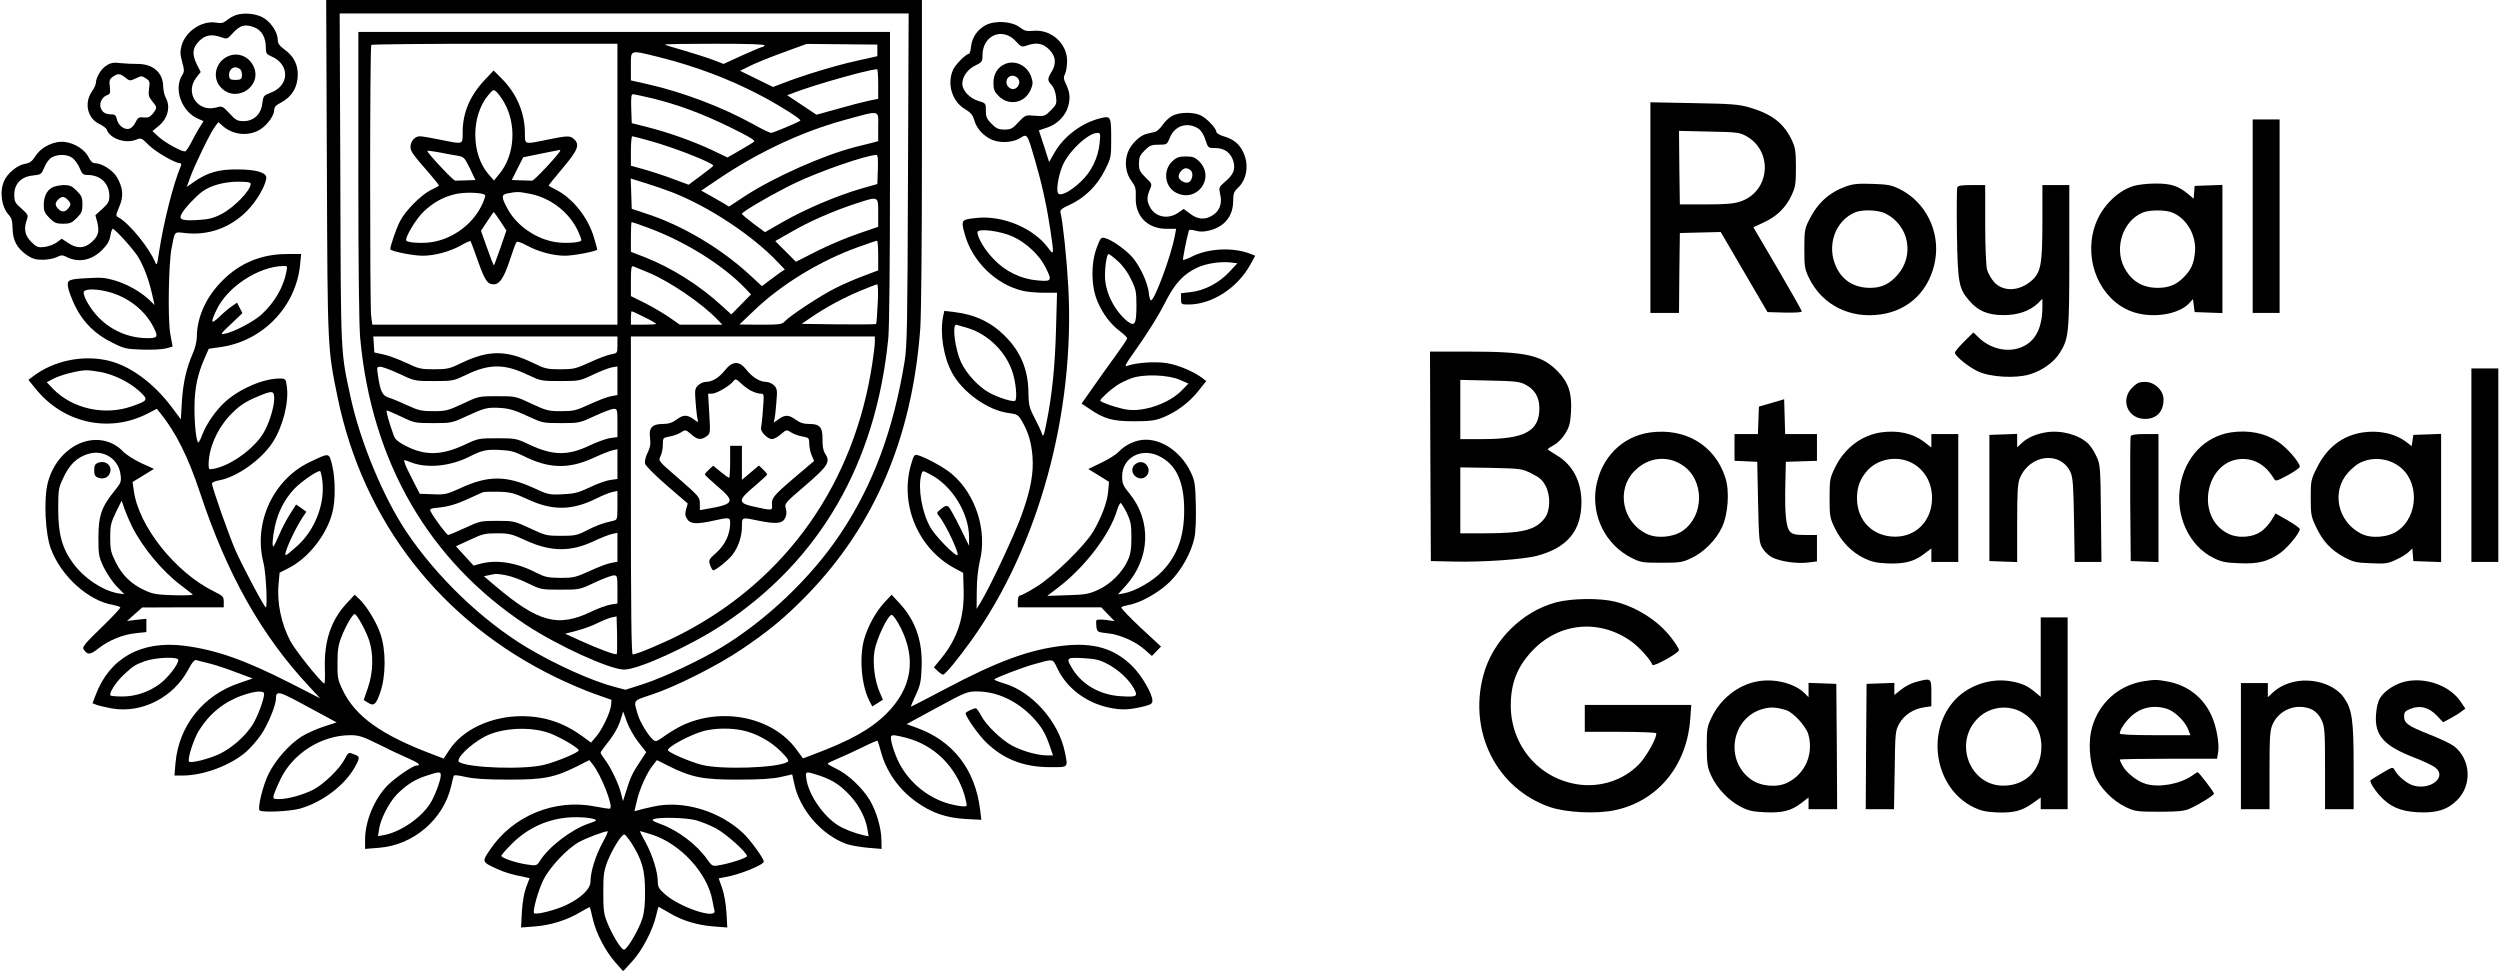 <?xml version="1.0" standalone="no"?>
<!DOCTYPE svg PUBLIC "-//W3C//DTD SVG 20010904//EN"
 "http://www.w3.org/TR/2001/REC-SVG-20010904/DTD/svg10.dtd">
<svg version="1.0" xmlns="http://www.w3.org/2000/svg"
 width="1486pt" height="577pt" viewBox="0 0 1486 577"
 preserveAspectRatio="xMidYMid meet">

<g transform="translate(0,577) scale(0.1,-0.1)"
fill="#000000" stroke="none">
<path d="M1943 4773 c4 -1082 4 -1074 63 -1361 152 -743 614 -1336 1300 -1669
72 -35 175 -79 230 -98 l99 -35 -3 -32 c-4 -43 -52 -144 -89 -187 l-30 -35
-49 36 c-114 83 -228 121 -364 121 -181 0 -351 -80 -430 -202 l-33 -50 -65 25
c-306 115 -461 226 -536 384 -28 59 -31 74 -30 160 0 75 5 108 24 155 25 65
66 135 78 135 13 0 69 -102 87 -159 26 -81 23 -190 -8 -279 l-25 -73 24 -15
c36 -24 50 -12 75 63 33 96 34 249 0 346 -24 71 -82 165 -126 207 l-27 25 -49
-53 c-92 -100 -133 -224 -128 -384 2 -53 0 -94 -4 -91 -29 18 -172 198 -201
252 -55 105 -81 232 -70 341 l6 66 57 29 c114 59 222 195 256 326 20 72 19
205 -1 285 -19 75 -14 74 -134 17 -218 -105 -335 -362 -274 -598 15 -56 25
-265 14 -265 -9 0 -136 239 -181 340 -40 93 -139 373 -139 396 0 6 17 14 38
18 106 17 255 122 323 227 61 95 97 237 84 332 -7 46 -7 47 -44 47 -95 0 -235
-60 -321 -137 -56 -50 -114 -133 -138 -198 -9 -25 -20 -45 -23 -45 -12 0 -24
110 -23 215 1 108 19 193 60 285 l25 57 77 11 c248 38 442 242 466 490 l6 62
-83 0 c-153 0 -281 -53 -386 -159 -96 -96 -150 -216 -151 -332 0 -27 -10 -70
-25 -102 -37 -86 -57 -172 -64 -286 l-6 -104 -52 70 c-111 149 -257 255 -391
282 -148 31 -313 -5 -430 -92 l-33 -25 39 -48 c163 -207 434 -270 664 -155
l60 31 22 -27 c91 -112 166 -263 234 -469 161 -487 366 -852 652 -1157 l63
-68 -174 89 c-275 140 -446 200 -637 224 -253 31 -440 -73 -523 -292 l-19 -50
25 -10 c13 -5 54 -14 90 -21 177 -31 366 65 454 231 24 45 37 60 49 56 9 -3
46 -12 82 -21 36 -9 107 -33 158 -53 l94 -35 -79 -27 c-216 -72 -361 -255
-380 -477 l-6 -73 49 0 c125 1 283 60 377 141 26 23 66 69 89 102 40 59 87
172 88 212 1 53 12 50 189 -46 l172 -93 -80 -26 c-44 -15 -102 -41 -130 -59
-72 -46 -154 -139 -194 -220 -34 -67 -67 -204 -54 -218 14 -14 183 -6 242 11
136 40 268 141 328 253 28 53 28 56 -16 72 -25 10 -28 8 -48 -31 -30 -58 -125
-150 -187 -182 -61 -31 -152 -56 -203 -56 -33 0 -37 2 -32 23 3 12 20 54 39
93 73 155 244 264 417 264 49 0 72 -7 165 -53 59 -30 137 -67 175 -83 63 -27
84 -44 54 -44 -23 0 -131 -75 -175 -120 -78 -81 -132 -212 -132 -320 l0 -56
85 7 c202 16 380 168 426 364 6 28 13 55 15 61 2 9 21 7 71 -4 48 -11 121 -16
253 -16 209 -1 277 12 412 80 l71 36 19 -24 c50 -62 123 -246 105 -264 -3 -3
-42 3 -88 12 -240 48 -490 -54 -626 -256 -50 -74 -50 -73 44 -116 48 -21 79
-31 165 -48 l26 -6 -20 -52 c-13 -34 -22 -88 -26 -147 l-5 -94 80 6 c95 7 194
38 270 84 31 18 57 32 59 31 1 -2 10 -34 18 -72 20 -86 76 -192 135 -258 l45
-51 54 59 c59 64 123 187 142 272 7 28 13 52 15 52 1 0 29 -16 61 -35 77 -47
170 -75 268 -82 l79 -6 -5 89 c-3 51 -14 113 -26 146 l-20 57 36 7 c83 13 232
73 232 93 0 18 -80 128 -121 167 -141 134 -359 199 -534 160 -38 -8 -80 -18
-92 -22 l-22 -6 15 64 c16 69 60 167 96 211 l23 29 71 -36 c135 -67 205 -81
414 -80 131 0 205 5 252 16 l67 15 11 -51 c32 -157 161 -307 310 -362 25 -9
82 -19 128 -23 l82 -7 -1 51 c0 73 -30 173 -69 239 -44 73 -130 154 -198 186
-29 14 -52 27 -52 31 0 3 26 16 58 29 31 13 97 43 146 67 48 24 90 42 92 40 2
-2 11 -29 19 -61 32 -121 106 -227 211 -302 92 -66 177 -95 293 -102 l94 -5
-7 59 c-29 240 -161 410 -377 488 l-60 22 179 97 c171 93 181 97 240 97 118 0
237 -56 330 -153 54 -58 75 -93 103 -174 l18 -53 -37 0 c-54 0 -147 26 -206
58 -64 34 -157 124 -185 180 -12 23 -26 42 -31 42 -14 0 -60 -22 -60 -29 0
-22 73 -125 119 -171 105 -103 226 -150 383 -150 111 0 107 -5 87 92 -37 180
-195 357 -361 406 -32 9 -58 20 -58 23 0 8 167 72 240 92 116 32 106 34 137
-30 56 -115 171 -201 305 -229 74 -16 120 -14 211 8 38 10 47 16 47 33 0 41
-63 149 -119 205 -107 106 -229 142 -411 122 -201 -23 -388 -91 -703 -258
-108 -57 -199 -104 -202 -104 -2 0 10 30 28 68 27 57 32 81 35 163 7 156 -35
278 -129 381 l-49 53 -43 -46 c-53 -57 -101 -147 -122 -224 -28 -110 -14 -270
33 -362 l17 -32 32 20 31 20 -18 42 c-31 70 -44 175 -32 248 13 74 80 214 102
214 9 0 31 -32 53 -75 95 -187 67 -361 -83 -511 -92 -92 -215 -161 -431 -242
l-66 -25 -38 52 c-142 196 -451 258 -690 139 -27 -14 -72 -41 -98 -60 -47 -33
-50 -34 -68 -17 -28 25 -75 104 -87 144 -27 92 -33 83 81 121 141 46 391 172
533 268 164 110 260 190 389 322 405 416 627 939 675 1584 6 81 10 522 10
1048 l0 907 -1771 0 -1770 0 4 -997z m3454 -65 c-3 -859 -5 -996 -20 -1086
-66 -407 -189 -738 -383 -1027 -172 -258 -439 -512 -707 -674 -128 -77 -339
-176 -460 -216 l-109 -35 -61 16 c-136 35 -352 132 -526 236 -267 161 -536
419 -716 688 -136 204 -271 528 -329 790 -62 284 -60 237 -63 1308 l-4 982
1691 0 1691 0 -4 -982z m-3694 -550 c-17 -94 -71 -186 -148 -257 -46 -42 -163
-104 -220 -115 -27 -6 -24 0 38 58 l68 65 -16 31 -16 31 -32 -22 c-18 -12 -51
-40 -74 -63 -50 -47 -53 -37 -16 42 64 136 246 256 395 261 26 1 27 -1 21 -31z
m-1107 -599 c80 -14 172 -60 231 -113 57 -52 55 -57 -43 -91 -161 -57 -353
-15 -468 103 l-38 40 42 22 c43 22 143 48 191 49 14 1 52 -4 85 -10z m1034
-158 c0 -50 -30 -148 -63 -203 -54 -93 -193 -194 -294 -214 -32 -6 -33 -6 -33
27 1 93 48 204 121 284 56 60 95 88 178 121 81 34 91 32 91 -15z m286 -488
c17 -136 -43 -292 -148 -387 -34 -31 -65 -56 -69 -56 -17 0 49 148 101 227
l21 31 -30 22 -31 21 -37 -58 c-20 -32 -49 -86 -63 -121 -15 -34 -30 -65 -33
-69 -11 -11 -8 48 7 118 19 86 56 159 114 222 40 42 132 107 154 107 4 0 10
-26 14 -57z m-856 -1066 c0 -27 -63 -107 -110 -142 -66 -49 -145 -75 -223 -75
-35 0 -66 3 -70 6 -11 12 31 78 75 120 61 57 70 62 129 84 65 23 199 28 199 7z
m5518 -21 c67 -34 130 -92 160 -145 29 -51 22 -56 -81 -49 -117 8 -221 66
-279 157 -44 71 -42 74 60 69 70 -4 98 -10 140 -32z m-5008 -180 c0 -33 -40
-140 -70 -186 -44 -68 -123 -137 -196 -172 -65 -30 -169 -56 -180 -45 -12 12
27 134 58 184 63 101 149 171 257 209 76 27 131 31 131 10z m2225 -288 l46
-59 -34 -52 c-48 -73 -58 -93 -82 -170 l-22 -69 -12 48 c-14 56 -62 156 -97
201 -13 17 -24 35 -24 39 0 4 15 25 33 48 47 58 73 104 88 154 l13 43 22 -61
c12 -34 43 -89 69 -122z m-518 50 c66 -27 163 -85 163 -98 0 -13 -132 -68
-205 -86 -119 -30 -448 -19 -505 16 -26 16 61 103 150 151 104 55 284 63 397
17z m1135 21 c82 -17 169 -65 229 -125 42 -42 51 -57 40 -63 -58 -36 -397 -47
-511 -17 -73 19 -200 75 -200 87 0 21 133 92 213 114 64 17 158 19 229 4z
m973 -44 c169 -44 297 -171 349 -344 8 -29 14 -57 11 -61 -6 -10 -92 5 -145
26 -113 44 -208 131 -260 238 -30 62 -52 141 -42 151 8 8 23 6 87 -10z m-2765
-223 c0 -30 -36 -126 -63 -168 -53 -85 -179 -171 -276 -188 l-34 -6 6 40 c8
60 59 159 105 207 56 57 109 91 179 113 74 24 83 24 83 2z m2251 -2 c79 -27
123 -56 182 -119 53 -57 92 -133 103 -199 l7 -43 -29 6 c-50 11 -118 37 -154
60 -88 56 -175 184 -187 276 -7 46 -5 46 78 19z m-1336 -260 c15 -6 9 -10 -32
-24 -104 -34 -241 -139 -293 -222 -19 -30 -21 -31 -75 -23 -65 9 -155 39 -155
52 0 5 28 37 63 72 87 87 198 141 317 154 59 7 143 3 175 -9z m600 -5 c32 -9
86 -30 119 -48 60 -31 186 -144 186 -166 0 -10 -104 -45 -171 -55 -33 -6 -38
-3 -64 34 -61 88 -174 174 -279 212 -46 17 -55 23 -40 29 34 13 188 9 249 -6z
m-555 -137 c-41 -77 -70 -170 -70 -227 0 -45 -55 -98 -145 -141 -63 -30 -179
-59 -190 -48 -11 11 25 139 56 200 39 77 142 185 211 223 44 24 146 63 170 64
4 1 -10 -32 -32 -71z m292 52 c171 -53 335 -231 363 -395 4 -22 9 -48 12 -57
15 -56 -209 19 -297 99 -32 28 -40 42 -40 70 0 58 -29 154 -70 231 -22 39 -38
72 -36 72 2 0 33 -9 68 -20z m-118 -52 c62 -99 80 -160 80 -283 1 -77 -4 -127
-16 -165 -21 -67 -91 -185 -109 -185 -17 0 -71 89 -101 165 -19 46 -22 75 -22
175 0 107 3 128 26 188 29 71 82 157 99 157 5 0 24 -24 43 -52z"/>
<path d="M2130 4728 c0 -525 4 -897 11 -968 68 -735 407 -1321 984 -1703 189
-125 500 -267 585 -267 85 0 396 142 585 267 578 382 911 957 985 1702 6 62
10 447 10 962 l0 859 -1580 0 -1580 0 0 -852z m1540 -53 l0 -835 -729 0 -728
0 -7 53 c-8 70 -8 1602 1 1610 3 4 334 7 735 7 l728 0 0 -835z m875 825 c-3
-5 -11 -10 -16 -10 -5 0 -59 -23 -119 -50 l-109 -50 -68 26 c-38 14 -115 38
-172 55 -57 16 -107 31 -109 34 -3 3 131 5 297 5 199 0 300 -3 296 -10z m670
-30 l0 -34 -125 -28 c-123 -27 -317 -86 -435 -132 l-60 -23 -98 48 -98 48 40
20 c51 26 119 54 251 102 l105 38 210 -2 210 -2 0 -35z m-1300 -39 c218 -54
427 -133 615 -233 116 -62 234 -137 227 -145 -10 -9 -161 -73 -174 -73 -7 0
-57 24 -110 54 -182 100 -413 188 -625 236 l-98 22 0 84 c0 101 -10 98 165 55z
m1305 -159 l0 -89 -57 -12 c-32 -7 -115 -28 -184 -48 l-126 -35 -87 58 -87 58
48 18 c119 45 421 131 486 137 4 1 7 -39 7 -87z m-1345 -86 c155 -38 296 -90
464 -172 103 -50 151 -78 144 -85 -5 -5 -43 -29 -84 -52 l-75 -43 -90 43
c-112 53 -261 106 -384 137 l-95 24 -3 86 c-2 65 0 86 10 86 7 0 58 -11 113
-24z m1345 -171 l0 -84 -37 -10 c-21 -5 -66 -17 -100 -25 -191 -49 -483 -179
-659 -294 l-91 -60 -29 18 c-16 9 -53 31 -82 47 l-54 30 104 70 c230 156 492
279 738 347 230 63 210 66 210 -39z m-1347 -85 c142 -40 367 -129 367 -145 0
-2 -33 -29 -74 -59 l-73 -54 -89 33 c-49 19 -126 44 -171 57 l-83 23 0 87 c0
49 4 88 8 88 5 0 57 -13 115 -30z m1345 -167 l-3 -87 -99 -28 c-141 -41 -327
-120 -457 -194 l-112 -64 -69 51 c-37 28 -68 54 -68 58 0 13 201 128 320 185
149 70 413 162 478 165 10 1 12 -20 10 -86z m-1228 -134 c219 -84 482 -257
635 -419 l40 -42 -25 -16 c-13 -10 -44 -32 -68 -50 l-43 -33 -77 71 c-167 153
-390 286 -593 354 l-104 35 -3 90 -3 90 83 -26 c46 -14 117 -38 158 -54z
m1230 -123 l0 -84 -122 -42 c-67 -23 -177 -69 -245 -104 l-122 -62 -62 62 -61
61 91 52 c110 64 242 122 376 167 149 49 145 51 145 -50z m-1362 -92 c219 -82
438 -219 572 -358 l34 -36 -59 -60 -58 -59 -56 51 c-134 123 -298 226 -458
289 l-83 32 0 89 c0 48 2 88 5 88 3 0 50 -16 103 -36z m1362 -162 l0 -89 -87
-33 c-49 -18 -122 -50 -164 -71 -86 -42 -274 -166 -303 -198 -18 -19 -29 -21
-145 -21 l-126 1 86 82 c162 156 395 298 619 378 58 21 108 38 113 38 4 1 7
-39 7 -87z m-1366 -102 c128 -53 319 -184 410 -279 l30 -31 -127 0 -126 0 -63
44 c-35 24 -100 62 -145 85 l-83 41 0 91 c0 75 3 90 14 86 8 -3 49 -20 90 -37z
m1363 -186 c-3 -64 -7 -118 -10 -120 -2 -2 -103 -3 -223 -2 l-219 3 60 41 c87
59 187 113 290 156 49 20 94 38 99 38 5 0 7 -50 3 -116z m-1387 -79 c39 -19
70 -37 70 -40 0 -3 -34 -5 -75 -5 l-75 0 0 40 c0 22 2 40 5 40 3 0 37 -16 75
-35z m-160 -165 c0 -49 0 -49 -37 -56 -21 -3 -78 -25 -128 -48 -83 -38 -96
-41 -175 -41 -78 0 -91 3 -160 37 -159 78 -267 78 -428 0 -70 -34 -84 -37
-162 -37 -78 0 -92 3 -165 38 -45 21 -105 44 -135 50 l-55 12 -3 48 -3 47 725
0 726 0 0 -50z m1530 18 c0 -18 -7 -76 -15 -128 -107 -711 -507 -1280 -1125
-1603 -101 -53 -275 -127 -299 -127 -8 0 -11 251 -11 945 l0 945 725 0 725 0
0 -32z m-2065 -195 c78 -37 82 -38 195 -38 112 0 117 1 193 37 42 20 93 40
112 44 l35 6 0 -85 0 -85 -37 -7 c-21 -3 -78 -25 -128 -48 -82 -38 -97 -41
-170 -41 -74 0 -87 3 -175 44 -95 45 -96 45 -205 45 -109 0 -110 0 -205 -45
-88 -41 -101 -44 -175 -44 -69 0 -89 5 -150 33 -38 18 -88 39 -110 46 -43 13
-54 35 -69 138 -7 44 -6 47 15 47 12 0 63 -19 113 -42 90 -43 92 -43 206 -43
113 0 116 1 195 39 134 64 225 64 360 -1z m-2 -245 c91 -42 93 -43 202 -43
108 0 111 1 201 43 50 23 101 42 112 42 21 0 22 -5 22 -84 l0 -84 -44 -6 c-24
-4 -77 -23 -117 -42 -133 -64 -221 -63 -362 3 -78 37 -84 38 -192 38 -108 0
-114 -1 -192 -38 -137 -64 -235 -67 -350 -8 -42 21 -63 38 -71 58 -27 73 -50
153 -43 153 5 0 44 -17 87 -37 76 -37 83 -38 189 -38 108 0 112 1 200 42 107
49 121 53 203 48 49 -3 86 -15 155 -47z m-26 -236 c153 -78 271 -82 420 -14
48 22 100 43 116 46 l27 6 0 -88 0 -89 -43 -6 c-24 -3 -79 -23 -122 -44 -68
-32 -92 -38 -162 -41 -78 -4 -86 -2 -172 38 -162 74 -270 74 -431 0 -83 -38
-94 -41 -167 -38 l-78 3 -41 80 c-23 44 -45 90 -48 102 -7 22 -7 22 31 7 96
-40 240 -27 358 34 70 36 100 42 181 37 54 -2 85 -10 131 -33z m28 -259 c149
-70 266 -68 412 5 32 16 73 33 91 37 l32 7 0 -86 c0 -85 0 -86 -27 -92 -59
-13 -100 -28 -158 -58 -54 -28 -69 -31 -150 -31 -86 0 -94 2 -185 45 -93 43
-97 44 -195 44 -97 0 -103 -1 -191 -42 -50 -23 -95 -42 -100 -42 -9 1 -82 98
-102 136 -11 20 -8 22 56 28 45 5 95 19 152 45 47 22 92 41 100 45 8 3 51 4
95 3 70 -2 91 -8 170 -44z m-13 -244 c152 -70 271 -71 411 -4 40 19 87 37 105
41 l32 7 0 -86 0 -86 -37 -7 c-21 -3 -78 -25 -128 -48 -84 -38 -96 -41 -175
-41 -75 1 -92 5 -145 32 -116 60 -234 78 -330 52 l-40 -11 -52 57 -53 58 83
38 c73 35 90 39 161 39 72 0 88 -4 168 -41z m-111 -209 c30 -6 88 -27 129 -48
74 -36 77 -37 190 -37 114 0 116 0 206 43 50 23 101 42 112 42 21 0 22 -5 22
-84 l0 -83 -42 -7 c-22 -4 -73 -22 -112 -41 -201 -97 -318 -64 -580 159 l-60
51 30 6 c44 10 47 10 105 -1z m655 -468 c-7 -7 -112 32 -219 81 l-88 40 69 18
c39 10 94 30 123 45 30 15 68 30 84 34 l30 6 3 -109 c1 -60 0 -112 -2 -115z"/>
<path d="M2884 5298 c-91 -96 -134 -198 -134 -315 0 -74 7 -72 -135 -43 -53
11 -107 20 -120 20 -29 0 -55 -30 -55 -63 0 -26 13 -45 114 -160 32 -37 57
-69 55 -71 -2 -2 -24 -14 -49 -26 -59 -30 -152 -124 -183 -186 -22 -43 -57
-145 -57 -165 0 -12 134 -39 192 -39 71 0 161 24 227 61 29 17 55 28 58 26 2
-3 22 -56 44 -119 41 -115 56 -138 94 -138 35 0 60 39 94 140 17 52 35 101 39
108 6 9 22 5 63 -17 68 -37 157 -61 227 -61 53 0 192 27 192 37 0 3 -9 36 -20
73 -36 119 -125 231 -225 282 -22 11 -42 22 -44 24 -2 1 36 48 83 104 91 107
104 140 68 173 -24 22 -39 21 -157 -3 -141 -29 -135 -31 -135 38 0 122 -50
238 -140 327 l-46 46 -50 -53z m111 -134 c77 -132 66 -316 -27 -428 l-32 -39
-33 38 c-103 120 -104 344 -2 468 30 36 32 37 50 21 10 -9 30 -36 44 -60z
m-273 -320 c35 -6 40 -12 71 -75 l33 -69 -53 -2 c-29 -1 -59 -2 -67 -2 -11 -1
-166 164 -166 177 0 3 33 -2 73 -9 39 -8 89 -17 109 -20z m608 31 c0 -13 -155
-180 -167 -179 -7 0 -37 1 -67 2 l-54 2 34 68 34 67 107 22 c60 12 109 22 111
22 1 1 2 -1 2 -4z m-447 -264 c4 -4 -6 -35 -23 -68 -55 -109 -169 -192 -292
-212 -55 -9 -145 -4 -153 9 -10 16 58 130 104 173 58 55 117 87 191 104 54 12
157 9 173 -6z m262 8 c121 -22 231 -104 285 -211 16 -33 28 -64 25 -68 -8 -13
-98 -18 -153 -9 -116 18 -231 98 -284 196 -40 73 -39 87 2 94 54 10 62 10 125
-2z m-171 -164 l36 -55 -35 -102 c-20 -56 -37 -104 -39 -105 -2 -2 -20 43 -40
101 l-37 104 37 56 c20 31 38 56 39 56 1 0 19 -25 39 -55z"/>
<path d="M4310 3570 c-36 -45 -76 -70 -115 -70 -14 0 -34 -9 -46 -21 -19 -19
-20 -28 -14 -102 3 -45 9 -91 12 -101 5 -18 3 -18 -25 3 -39 27 -61 27 -102
-4 -25 -18 -46 -25 -80 -25 -64 0 -85 -23 -76 -85 4 -36 1 -55 -15 -87 -12
-24 -18 -50 -15 -64 4 -13 59 -69 130 -130 l124 -107 -10 -34 c-7 -27 -6 -40
7 -59 18 -29 56 -31 155 -9 94 21 100 20 100 -13 0 -66 -29 -129 -80 -175 -48
-43 -49 -46 -39 -76 6 -17 14 -31 18 -31 16 0 90 60 115 93 35 45 56 109 56
168 0 57 -3 55 104 33 100 -20 137 -16 153 17 8 17 10 36 4 56 -9 30 -6 33
118 139 135 117 148 138 115 189 -11 17 -16 44 -15 82 1 73 -15 93 -79 93 -34
0 -55 7 -80 25 -41 30 -63 31 -101 4 l-30 -21 5 24 c3 12 8 58 11 100 6 69 4
79 -14 97 -12 12 -33 21 -48 21 -37 0 -84 30 -118 74 -40 52 -82 51 -125 -4z
m157 -124 c18 -9 42 -16 54 -16 21 0 21 -2 14 -92 -3 -51 -9 -101 -11 -110 -7
-22 38 -68 65 -68 11 0 35 13 53 29 33 28 33 28 62 10 16 -10 47 -21 68 -24
35 -6 38 -9 38 -41 0 -19 6 -50 14 -69 l15 -35 -125 -106 c-121 -104 -129
-115 -125 -161 2 -27 -2 -28 -101 -6 -104 22 -105 38 -3 123 41 35 75 66 75
70 0 3 -11 17 -25 30 l-24 23 -51 -43 -50 -42 0 101 0 101 -35 0 -35 0 0 -95
c0 -52 -3 -95 -6 -95 -4 0 -27 16 -51 36 l-44 36 -25 -23 c-13 -12 -24 -25
-24 -29 0 -4 34 -36 75 -71 108 -91 100 -106 -64 -134 l-41 -7 0 39 c0 37 -5
43 -124 147 -124 107 -124 107 -110 134 8 15 14 46 14 69 0 40 1 41 38 48 21
3 52 14 68 24 29 18 29 18 62 -10 37 -33 58 -36 91 -13 23 17 24 19 17 135
l-7 119 23 0 c26 0 104 45 127 74 13 16 16 15 45 -12 17 -17 45 -37 63 -46z"/>
<path d="M1385 5673 c-16 -8 -37 -22 -46 -30 -12 -10 -28 -12 -51 -8 -86 16
-185 -50 -209 -137 -9 -34 -8 -53 4 -97 13 -47 13 -57 1 -76 -54 -82 -5 -219
94 -261 l32 -14 -24 -38 c-13 -20 -35 -61 -50 -90 -14 -28 -31 -52 -37 -52
-24 0 -117 52 -154 85 l-39 36 32 26 c59 45 78 118 47 173 -8 14 -14 43 -15
65 0 83 -61 136 -153 135 -29 0 -74 2 -102 5 -40 5 -57 2 -83 -15 -31 -19 -62
-71 -62 -104 0 -8 -11 -32 -25 -52 -46 -68 -24 -159 46 -191 21 -10 41 -25 44
-34 18 -53 112 -85 175 -59 28 12 32 10 75 -33 42 -41 156 -107 185 -107 8 0
9 -6 5 -17 -45 -105 -103 -337 -129 -508 -12 -81 -14 -87 -24 -63 -35 85 -152
229 -216 265 -19 10 -19 12 3 64 27 62 23 112 -14 176 -25 42 -90 83 -131 83
-13 0 -26 12 -37 35 -21 44 -80 83 -140 91 -63 9 -142 -29 -177 -85 -20 -31
-33 -40 -62 -45 -45 -7 -106 -58 -124 -103 -28 -65 -14 -155 29 -201 16 -18
21 -36 22 -80 1 -71 25 -115 83 -157 34 -23 53 -29 95 -29 29 0 66 7 83 15 26
13 35 14 55 4 74 -39 152 -24 216 39 31 31 44 54 49 84 4 23 10 42 14 42 14 0
127 -126 153 -170 35 -61 61 -131 80 -214 l16 -69 -32 31 c-51 48 -127 91
-201 114 -56 17 -85 20 -160 15 -121 -6 -129 -10 -121 -56 3 -20 22 -69 41
-109 47 -97 120 -169 220 -218 71 -36 85 -39 178 -42 56 -2 119 1 142 7 l40
11 -14 77 c-15 87 -10 418 8 508 21 106 12 97 88 89 135 -13 260 33 358 130
58 58 111 148 117 197 3 33 -58 52 -173 52 -108 1 -176 -18 -254 -72 l-46 -32
21 58 c26 72 122 270 148 302 l19 25 31 -27 c63 -52 157 -58 223 -13 40 27 78
81 78 112 0 17 10 29 38 43 66 34 102 93 102 168 0 61 -25 110 -78 148 -31 23
-41 37 -41 59 -1 48 -45 111 -94 135 -52 25 -129 27 -172 4z m130 -67 c41 -17
65 -60 65 -116 0 -37 3 -42 33 -55 111 -47 109 -174 -4 -216 -42 -16 -44 -19
-50 -64 -7 -64 -51 -105 -111 -105 -37 0 -47 6 -84 46 -41 44 -44 45 -79 35
-109 -30 -188 86 -119 177 l27 34 -22 43 c-31 63 -28 100 13 141 37 37 74 43
133 22 31 -11 35 -10 61 19 48 54 78 63 137 39z m-770 -297 c26 -21 28 -21 62
-5 33 16 37 16 60 0 23 -14 25 -21 19 -61 -5 -39 -2 -49 19 -75 30 -36 30 -38
4 -73 -18 -21 -28 -26 -55 -23 -28 3 -34 0 -48 -28 -8 -18 -24 -35 -36 -39
-29 -9 -67 18 -75 55 -5 23 -12 30 -30 30 -37 0 -56 11 -66 38 -11 29 8 67 39
77 16 5 19 13 15 49 -5 37 -2 46 18 60 31 21 41 20 74 -5z m-313 -479 c14 -11
33 -38 42 -60 14 -34 20 -40 46 -40 78 0 130 -51 130 -126 0 -31 -7 -44 -41
-75 l-42 -38 12 -45 c13 -55 4 -83 -39 -119 -41 -35 -85 -35 -135 -1 l-38 25
-30 -22 c-16 -12 -49 -24 -73 -27 -39 -4 -47 -1 -79 31 -38 38 -45 79 -25 132
9 25 6 31 -32 65 -39 34 -43 42 -43 84 0 64 42 107 112 113 47 5 49 7 67 49
10 26 29 51 45 59 38 21 94 18 123 -5z m1058 -153 c0 -39 -99 -141 -175 -180
-49 -25 -76 -31 -143 -35 -93 -5 -111 3 -92 38 16 31 87 106 122 131 51 37
128 58 211 59 56 0 77 -3 77 -13z m-845 -642 c115 -30 216 -109 266 -207 31
-60 27 -68 -33 -68 -109 0 -212 43 -289 120 -58 58 -107 149 -87 161 20 13 78
11 143 -6z"/>
<path d="M1350 5433 c-73 -37 -90 -131 -34 -186 92 -92 246 13 191 129 -30 62
-98 87 -157 57z m80 -77 c6 -8 10 -25 8 -38 -2 -19 -9 -23 -38 -23 -29 0 -36
4 -38 23 -4 28 14 52 38 52 10 0 23 -7 30 -14z"/>
<path d="M311 4656 c-33 -18 -50 -53 -51 -104 0 -37 6 -50 34 -78 29 -29 41
-34 81 -34 40 0 52 5 81 34 29 29 34 41 34 81 0 40 -5 52 -34 81 -28 28 -41
34 -77 34 -24 -1 -55 -7 -68 -14z m95 -77 c13 -15 16 -24 8 -36 -20 -32 -41
-38 -63 -19 -25 23 -26 39 -5 60 21 21 37 20 60 -5z"/>
<path d="M5858 5620 c-48 -26 -80 -72 -86 -126 -2 -24 -8 -44 -13 -44 -17 0
-83 -66 -95 -97 -36 -84 -4 -186 71 -231 34 -20 47 -36 55 -63 13 -46 41 -82
87 -110 49 -31 136 -31 186 0 44 27 42 30 90 -134 42 -145 70 -274 91 -416 22
-147 21 -150 -15 -101 -85 115 -267 192 -420 177 -96 -10 -97 -11 -76 -92 43
-164 186 -305 348 -342 24 -6 80 -11 123 -11 l79 0 -6 -217 c-6 -219 -23 -390
-57 -558 -14 -73 -19 -85 -26 -65 -4 14 -24 57 -44 95 -33 64 -36 79 -37 155
-2 134 -47 241 -140 333 -80 81 -179 128 -300 142 l-60 7 -7 -32 c-20 -101 2
-241 52 -334 62 -117 215 -226 337 -241 52 -7 57 -10 80 -49 37 -64 55 -124
62 -206 8 -102 -10 -200 -64 -350 -41 -116 -192 -437 -245 -522 l-23 -37 1
107 c0 66 8 134 18 177 45 178 -23 395 -163 515 -42 38 -157 101 -207 115 -19
5 -23 -2 -39 -57 -68 -237 42 -499 260 -616 l50 -27 3 -103 c4 -161 -37 -288
-133 -405 l-44 -54 23 -22 c12 -11 27 -21 32 -21 12 0 87 91 169 205 398 557
616 1351 575 2100 -9 164 -32 384 -46 440 -4 17 5 25 55 48 89 41 163 114 208
205 37 73 38 80 38 181 0 138 -2 142 -57 130 -114 -26 -224 -107 -281 -208
l-31 -54 -30 94 -31 94 50 17 c61 20 110 71 125 129 13 47 9 83 -16 134 -13
27 -13 38 -3 56 6 13 12 47 12 77 0 103 -94 188 -198 179 -42 -4 -55 -1 -84
21 -46 36 -148 42 -203 12z m180 -95 c31 -34 36 -36 64 -26 59 21 97 14 134
-23 40 -40 45 -83 14 -134 -25 -41 -25 -50 1 -78 13 -14 23 -41 26 -68 5 -42
3 -48 -31 -82 -35 -35 -38 -36 -94 -32 -57 5 -57 5 -98 -38 -35 -39 -46 -44
-83 -44 -36 0 -49 6 -77 34 -28 28 -34 41 -34 78 0 44 0 45 -47 59 -50 15 -93
62 -93 101 0 42 32 87 76 108 41 20 44 24 44 61 0 120 119 170 198 84z m498
-606 c-9 -88 -48 -169 -112 -229 -62 -59 -122 -89 -135 -68 -11 17 0 93 23
154 31 86 154 204 211 204 18 0 19 -5 13 -61z m-512 -557 c78 -37 154 -108
190 -180 41 -81 38 -86 -45 -79 -100 8 -193 53 -264 128 -52 54 -94 125 -95
158 0 26 137 9 214 -27z m-271 -542 c123 -38 229 -144 267 -267 19 -61 27
-153 14 -165 -9 -10 -100 18 -154 48 -64 35 -135 112 -168 182 -35 78 -54 222
-28 222 2 0 33 -9 69 -20z m-225 -869 c130 -66 232 -231 232 -374 l0 -51 -54
110 c-30 61 -61 116 -68 122 -11 8 -21 6 -43 -12 -28 -22 -29 -25 -14 -43 40
-47 127 -233 109 -233 -20 0 -131 115 -159 164 -51 88 -76 234 -55 314 8 27 6
27 52 3z"/>
<path d="M5975 5390 c-44 -18 -70 -59 -70 -111 0 -41 5 -53 31 -80 62 -61 157
-42 191 39 13 32 14 42 2 77 -23 65 -94 100 -154 75z m75 -85 c26 -32 -13 -81
-47 -59 -35 22 -23 74 17 74 10 0 23 -7 30 -15z"/>
<path d="M9810 4536 l0 -626 85 0 85 0 2 238 3 237 121 3 122 3 139 -238 139
-238 102 -3 c59 -1 102 1 102 7 0 5 -65 120 -144 255 l-144 245 62 29 c78 36
131 88 165 161 23 50 26 68 26 166 0 92 -4 118 -22 157 -48 104 -118 159 -253
199 -66 19 -106 22 -332 26 l-258 5 0 -626z m566 427 c165 -88 147 -329 -29
-390 -41 -14 -85 -18 -207 -18 l-155 0 -3 218 -2 219 177 -4 c161 -3 182 -5
219 -25z"/>
<path d="M6971 5083 c-19 -9 -46 -34 -60 -55 -14 -21 -35 -40 -46 -42 -11 -3
-32 -7 -47 -11 -41 -8 -95 -60 -114 -110 -22 -59 -13 -126 23 -173 22 -30 26
-44 24 -93 -5 -113 69 -189 183 -189 l57 0 -7 -37 c-21 -120 -125 -400 -144
-388 -4 2 -10 24 -12 48 -7 57 -49 149 -93 203 -37 45 -126 109 -167 119 -23
6 -27 2 -49 -57 -35 -92 -34 -228 3 -316 31 -75 77 -137 135 -181 24 -18 43
-37 43 -42 0 -5 -31 -51 -68 -102 -37 -50 -98 -136 -135 -189 l-68 -97 45 -30
c88 -61 139 -75 266 -75 95 0 125 4 171 22 80 32 156 88 211 157 l48 60 -22
17 c-48 37 -140 77 -209 89 -70 12 -188 4 -243 -17 -13 -5 -2 17 34 67 90 126
155 230 204 327 52 100 104 155 182 191 51 25 141 38 199 31 l40 -5 -49 -52
c-59 -64 -146 -110 -227 -119 l-59 -7 0 -33 c0 -33 1 -34 44 -34 140 0 293 99
369 239 l28 51 -28 11 c-101 40 -248 34 -346 -15 -28 -14 -53 -23 -55 -21 -3
3 20 123 34 172 2 9 12 9 40 2 26 -8 50 -7 83 1 91 23 141 86 141 177 0 41 5
54 26 74 56 51 70 140 33 216 -24 49 -56 75 -116 93 -24 7 -43 19 -43 26 0 22
-62 86 -97 100 -44 19 -121 17 -162 -3z m153 -78 c15 -10 32 -36 41 -66 16
-49 17 -49 59 -49 54 0 92 -28 107 -78 14 -48 1 -80 -49 -122 -38 -33 -38 -34
-29 -76 13 -54 -4 -99 -47 -125 -44 -27 -86 -24 -131 10 l-39 29 -35 -24 c-60
-40 -135 -24 -166 36 -19 36 -19 58 -1 102 15 35 15 35 -25 73 -34 34 -39 45
-39 83 0 37 6 50 34 78 30 30 41 34 83 34 49 0 50 1 66 40 28 73 105 98 171
55z m-481 -786 c29 -25 59 -65 79 -107 30 -61 33 -75 33 -159 0 -109 -10 -126
-52 -94 -76 60 -133 171 -135 265 -1 61 11 136 21 136 5 0 29 -18 54 -41z
m371 -707 l50 -22 -40 -41 c-74 -76 -222 -128 -323 -114 -52 7 -161 44 -161
54 0 10 58 63 98 90 18 13 56 31 85 42 73 27 221 22 291 -9z"/>
<path d="M6970 4813 c-59 -53 -48 -153 20 -188 124 -64 236 87 138 186 -25 24
-38 29 -79 29 -39 0 -55 -5 -79 -27z m110 -58 c15 -18 6 -61 -16 -69 -18 -7
-49 8 -57 28 -8 19 20 56 42 56 10 0 24 -7 31 -15z"/>
<path d="M13390 4485 l0 -575 80 0 80 0 0 575 0 575 -80 0 -80 0 0 -575z"/>
<path d="M10973 4662 c-101 -36 -170 -99 -221 -202 -25 -50 -27 -65 -27 -170
0 -107 2 -119 29 -175 78 -157 240 -240 424 -214 172 24 294 146 325 323 29
172 -57 345 -211 422 -50 24 -70 28 -162 31 -83 3 -116 0 -157 -15z m236 -162
c138 -70 172 -248 70 -364 -48 -55 -96 -77 -162 -77 -95 0 -165 43 -203 125
-59 126 -5 277 116 325 44 17 137 13 179 -9z"/>
<path d="M12680 4664 c-101 -32 -195 -131 -230 -243 -65 -205 34 -432 219
-502 116 -44 278 -21 343 48 l23 25 5 -39 5 -38 83 -3 82 -3 0 381 0 381 -82
-3 -83 -3 -3 -38 -3 -38 -32 27 c-58 49 -104 64 -197 63 -47 0 -105 -7 -130
-15z m234 -158 c85 -36 142 -136 133 -234 -6 -68 -23 -107 -69 -152 -42 -43
-89 -61 -152 -61 -92 0 -159 41 -201 124 -58 118 -6 273 110 323 40 17 137 18
179 0z"/>
<path d="M11634 4655 c-3 -8 -4 -133 -2 -277 5 -293 11 -323 74 -396 51 -60
110 -85 203 -85 86 0 155 24 204 70 l27 27 0 -47 c0 -118 -37 -198 -110 -234
-83 -43 -193 -22 -268 50 l-32 31 -55 -54 c-30 -30 -55 -60 -55 -66 0 -20 80
-85 138 -112 74 -34 221 -42 304 -18 74 21 147 73 181 128 54 87 57 115 57
576 l0 422 -80 0 -80 0 0 -218 c0 -253 -9 -301 -64 -350 -74 -64 -168 -68
-223 -9 -17 20 -36 52 -42 74 -6 22 -11 137 -11 271 l0 232 -80 0 c-62 0 -82
-3 -86 -15z"/>
<path d="M8502 3058 l3 -623 140 -3 c172 -4 410 13 490 34 181 48 265 149 265
319 0 125 -53 224 -149 280 -28 17 -51 32 -51 35 0 3 17 14 37 25 22 12 50 40
67 68 24 39 30 62 34 126 7 114 -15 179 -81 246 -96 95 -186 115 -525 115
l-232 0 2 -622z m563 427 c57 -29 85 -75 85 -142 0 -136 -87 -183 -337 -183
l-133 0 0 176 0 176 173 -4 c148 -3 178 -6 212 -23z m40 -530 c48 -24 64 -39
83 -75 29 -57 27 -145 -5 -188 -53 -72 -130 -92 -356 -92 l-147 0 0 196 0 196
183 -3 c179 -4 183 -5 242 -34z"/>
<path d="M14690 3005 l0 -575 80 0 80 0 0 575 0 575 -80 0 -80 0 0 -575z"/>
<path d="M12674 3466 c-73 -73 -27 -186 76 -186 69 0 110 43 110 115 0 55 -53
105 -110 105 -34 0 -48 -6 -76 -34z"/>
<path d="M10530 3375 l-75 -22 -3 -82 -3 -81 -69 0 -70 0 0 -80 0 -79 68 -3
67 -3 5 -240 c5 -227 6 -242 28 -276 12 -20 38 -44 57 -53 51 -24 141 -37 208
-30 l57 7 0 78 0 79 -70 0 c-56 0 -74 4 -89 19 -25 25 -33 105 -29 281 l3 135
93 3 92 3 0 79 0 80 -95 0 -94 0 -3 104 -3 103 -75 -22z"/>
<path d="M9805 3199 c-164 -24 -288 -150 -318 -323 -29 -172 56 -344 211 -422
53 -27 64 -29 177 -29 109 0 125 2 177 27 74 34 147 107 183 183 37 78 47 216
20 297 -62 192 -239 297 -450 267z m200 -197 c127 -88 125 -298 -3 -387 -58
-40 -158 -48 -219 -16 -140 71 -176 259 -70 369 81 85 199 99 292 34z"/>
<path d="M11182 3200 c-117 -17 -218 -93 -274 -208 -31 -64 -33 -72 -33 -182
0 -110 2 -119 32 -181 39 -79 99 -141 173 -177 43 -21 73 -28 138 -31 101 -4
160 11 218 56 l44 33 0 -40 0 -40 80 0 80 0 0 380 0 380 -80 0 -80 0 0 -40 0
-40 -45 35 c-65 49 -154 69 -253 55z m183 -182 c75 -40 119 -117 119 -208 0
-133 -92 -230 -219 -230 -133 0 -227 95 -227 228 0 66 17 112 57 160 63 75
181 97 270 50z"/>
<path d="M12160 3200 c-60 -10 -109 -32 -142 -63 l-28 -26 0 40 0 40 -82 -3
-83 -3 0 -375 0 -375 83 -3 82 -3 0 231 c0 186 3 238 16 268 59 143 244 163
302 33 13 -29 17 -84 20 -283 l4 -248 79 0 80 0 -3 288 c-3 276 -4 289 -26
338 -13 29 -35 63 -50 77 -56 54 -163 82 -252 67z"/>
<path d="M13262 3200 c-156 -23 -275 -148 -303 -319 -30 -178 54 -357 199
-428 47 -23 73 -28 153 -31 113 -5 170 10 244 62 45 33 115 118 115 141 0 6
-32 29 -72 52 l-72 41 -21 -35 c-11 -20 -37 -50 -58 -67 -51 -41 -143 -49
-205 -17 -199 101 -131 441 88 443 76 0 142 -41 186 -117 10 -17 15 -16 82 20
40 22 72 44 72 51 0 25 -78 115 -129 148 -78 52 -174 71 -279 56z"/>
<path d="M14040 3199 c-119 -20 -209 -90 -267 -207 -37 -73 -38 -80 -38 -181
0 -98 2 -111 31 -172 41 -87 89 -138 166 -180 56 -30 73 -34 160 -37 86 -4
102 -2 150 21 29 13 63 34 75 46 l22 21 3 -38 3 -37 83 -3 82 -3 0 381 0 381
-82 -3 -83 -3 -5 -33 -5 -34 -27 21 c-68 54 -169 76 -268 60z m215 -197 c126
-86 124 -297 -3 -387 -57 -40 -158 -48 -218 -17 -140 72 -178 251 -77 363 20
22 50 48 67 56 71 38 164 32 231 -15z"/>
<path d="M12665 3177 c-3 -6 -4 -176 -3 -377 l3 -365 83 -3 82 -3 0 381 0 380
-80 0 c-55 0 -82 -4 -85 -13z"/>
<path d="M507 3146 c-105 -29 -193 -126 -223 -246 -25 -98 -15 -301 18 -391
61 -164 224 -311 371 -335 20 -4 40 -10 42 -14 3 -4 -48 -58 -112 -120 -93
-90 -115 -115 -107 -128 24 -37 39 -36 92 6 62 48 146 82 225 89 l57 6 0 40 0
39 -57 -6 -58 -7 45 40 45 40 243 1 242 0 0 33 c0 30 -5 35 -57 61 -230 112
-451 390 -478 602 l-7 49 64 39 63 39 -75 34 c-41 19 -90 50 -109 70 -58 60
-141 82 -224 59z m129 -82 c45 -22 76 -66 81 -119 5 -39 1 -47 -39 -96 -75
-93 -93 -146 -93 -274 0 -103 2 -114 31 -176 18 -36 52 -88 77 -114 l46 -47
-35 5 c-92 15 -203 89 -269 178 -66 90 -89 173 -89 324 0 110 2 125 28 180 33
72 68 111 121 136 50 23 97 24 141 3z m149 -424 c64 -127 181 -267 293 -351
31 -24 62 -47 67 -52 6 -5 -39 -7 -110 -5 -104 3 -128 7 -176 30 -79 36 -133
89 -171 166 -29 58 -33 76 -33 147 0 71 4 88 34 150 l34 69 17 -49 c10 -28 30
-75 45 -105z"/>
<path d="M582 3019 c-17 -7 -22 -16 -22 -44 0 -28 5 -37 22 -44 31 -11 58 -2
70 24 20 44 -22 82 -70 64z"/>
<path d="M6765 3151 c-44 -11 -87 -36 -115 -66 -14 -15 -60 -45 -103 -65 l-78
-38 62 -38 61 -38 -5 -56 c-5 -64 -39 -153 -88 -238 -51 -86 -237 -268 -339
-330 -46 -29 -90 -52 -97 -52 -8 0 -13 -13 -13 -35 l0 -35 248 0 248 0 39 -41
40 -41 -51 7 c-29 4 -54 3 -57 -2 -2 -4 -2 -22 0 -39 5 -30 7 -32 66 -38 74
-7 169 -50 224 -100 l40 -35 27 28 27 28 -121 112 c-66 62 -118 116 -115 121
2 4 22 10 43 14 69 11 183 75 248 140 68 69 126 173 144 262 7 33 10 113 8
193 -3 122 -6 142 -29 192 -64 136 -200 218 -314 190z m120 -90 c97 -45 146
-136 153 -286 7 -175 -32 -298 -129 -400 -54 -58 -160 -119 -229 -132 l-35 -6
47 52 c145 161 154 385 22 547 -39 47 -44 60 -44 103 0 108 110 171 215 122z
m-188 -338 c24 -51 28 -69 28 -148 0 -71 -5 -100 -22 -137 -32 -71 -103 -141
-176 -174 -55 -25 -76 -29 -182 -32 l-120 -4 65 50 c158 120 308 316 350 460
7 23 17 42 21 42 4 0 20 -26 36 -57z"/>
<path d="M6751 3013 c-29 -19 -27 -59 3 -78 43 -28 91 18 67 63 -14 26 -45 33
-70 15z"/>
<path d="M9251 2190 c-206 -54 -382 -232 -435 -438 -88 -337 82 -670 396 -779
96 -33 278 -42 386 -19 256 54 429 264 449 544 l6 82 -317 0 -316 0 0 -80 0
-80 209 0 c116 0 212 -4 215 -8 10 -17 -56 -138 -102 -185 -92 -95 -231 -140
-366 -119 -230 36 -395 231 -396 467 0 136 39 234 132 331 160 166 401 186
589 48 45 -33 112 -108 121 -136 5 -14 158 71 158 88 0 7 -20 39 -45 72 -76
100 -204 183 -336 216 -91 22 -253 20 -348 -4z"/>
<path d="M12130 1864 l0 -236 -31 26 c-47 40 -84 56 -150 67 -116 19 -242 -23
-323 -105 -183 -189 -128 -530 104 -644 43 -21 73 -28 139 -31 100 -4 149 9
214 55 l47 34 0 -35 0 -35 80 0 80 0 0 570 0 570 -80 0 -80 0 0 -236z m-125
-321 c83 -42 130 -118 129 -213 -1 -137 -93 -230 -227 -230 -195 0 -294 246
-158 393 65 71 171 91 256 50z"/>
<path d="M10447 1720 c-115 -20 -223 -105 -275 -218 -25 -52 -27 -68 -27 -172
1 -103 4 -121 27 -172 35 -75 104 -147 174 -183 46 -24 73 -30 143 -33 104 -5
156 8 216 53 l45 35 0 -35 0 -35 85 0 85 0 -2 373 -3 372 -82 3 -83 3 0 -42 0
-43 -27 27 c-60 56 -176 85 -276 67z m170 -171 c42 -13 119 -97 132 -145 32
-115 -18 -232 -122 -285 -62 -32 -161 -24 -219 18 -159 114 -116 368 70 419
47 13 79 11 139 -7z"/>
<path d="M11387 1716 c-26 -7 -65 -27 -87 -45 l-40 -32 0 36 0 36 -82 -3 -83
-3 -3 -372 -2 -373 84 0 84 0 4 233 c3 226 4 233 28 277 29 51 83 86 148 96
l42 6 0 79 c0 90 0 90 -93 65z"/>
<path d="M12738 1720 c-147 -25 -262 -129 -303 -274 -23 -78 -16 -199 15 -281
29 -75 107 -155 187 -193 54 -25 67 -27 198 -27 113 0 148 4 180 18 58 26 145
80 145 90 0 9 -90 127 -97 127 -3 0 -17 -8 -31 -19 -73 -51 -195 -74 -276 -51
-51 14 -119 68 -141 111 -8 15 -15 30 -15 34 0 3 130 5 289 5 l289 0 6 34 c10
50 -9 159 -39 223 -49 108 -142 180 -260 202 -65 12 -79 12 -147 1z m136 -161
c48 -13 111 -72 131 -121 l15 -38 -210 0 c-140 0 -210 4 -210 10 0 21 29 65
63 98 57 55 131 73 211 51z"/>
<path d="M13649 1720 c-55 -10 -104 -33 -141 -68 l-28 -26 0 42 0 42 -80 0
-80 0 0 -375 0 -375 85 0 85 0 0 233 c0 204 3 237 19 273 32 70 107 111 183
101 54 -7 86 -31 109 -80 17 -38 19 -68 19 -284 l0 -243 85 0 85 0 0 253 c0
281 -9 341 -59 412 -53 74 -172 114 -282 95z"/>
<path d="M14301 1720 c-61 -13 -125 -54 -152 -96 -15 -24 -23 -57 -26 -102 -9
-124 47 -186 232 -257 52 -20 106 -46 120 -57 71 -55 -24 -135 -127 -108 -40
11 -93 54 -115 94 -10 18 -14 17 -74 -19 -35 -21 -66 -40 -68 -42 -9 -6 19
-53 55 -93 59 -65 123 -93 225 -98 112 -6 176 14 235 73 90 90 80 244 -21 321
-19 14 -84 45 -146 69 -126 50 -149 66 -149 107 0 24 6 32 36 44 57 24 111 10
158 -39 l38 -40 43 23 c24 13 54 31 66 41 l23 17 -27 40 c-62 94 -203 147
-326 122z"/>
</g>
</svg>
